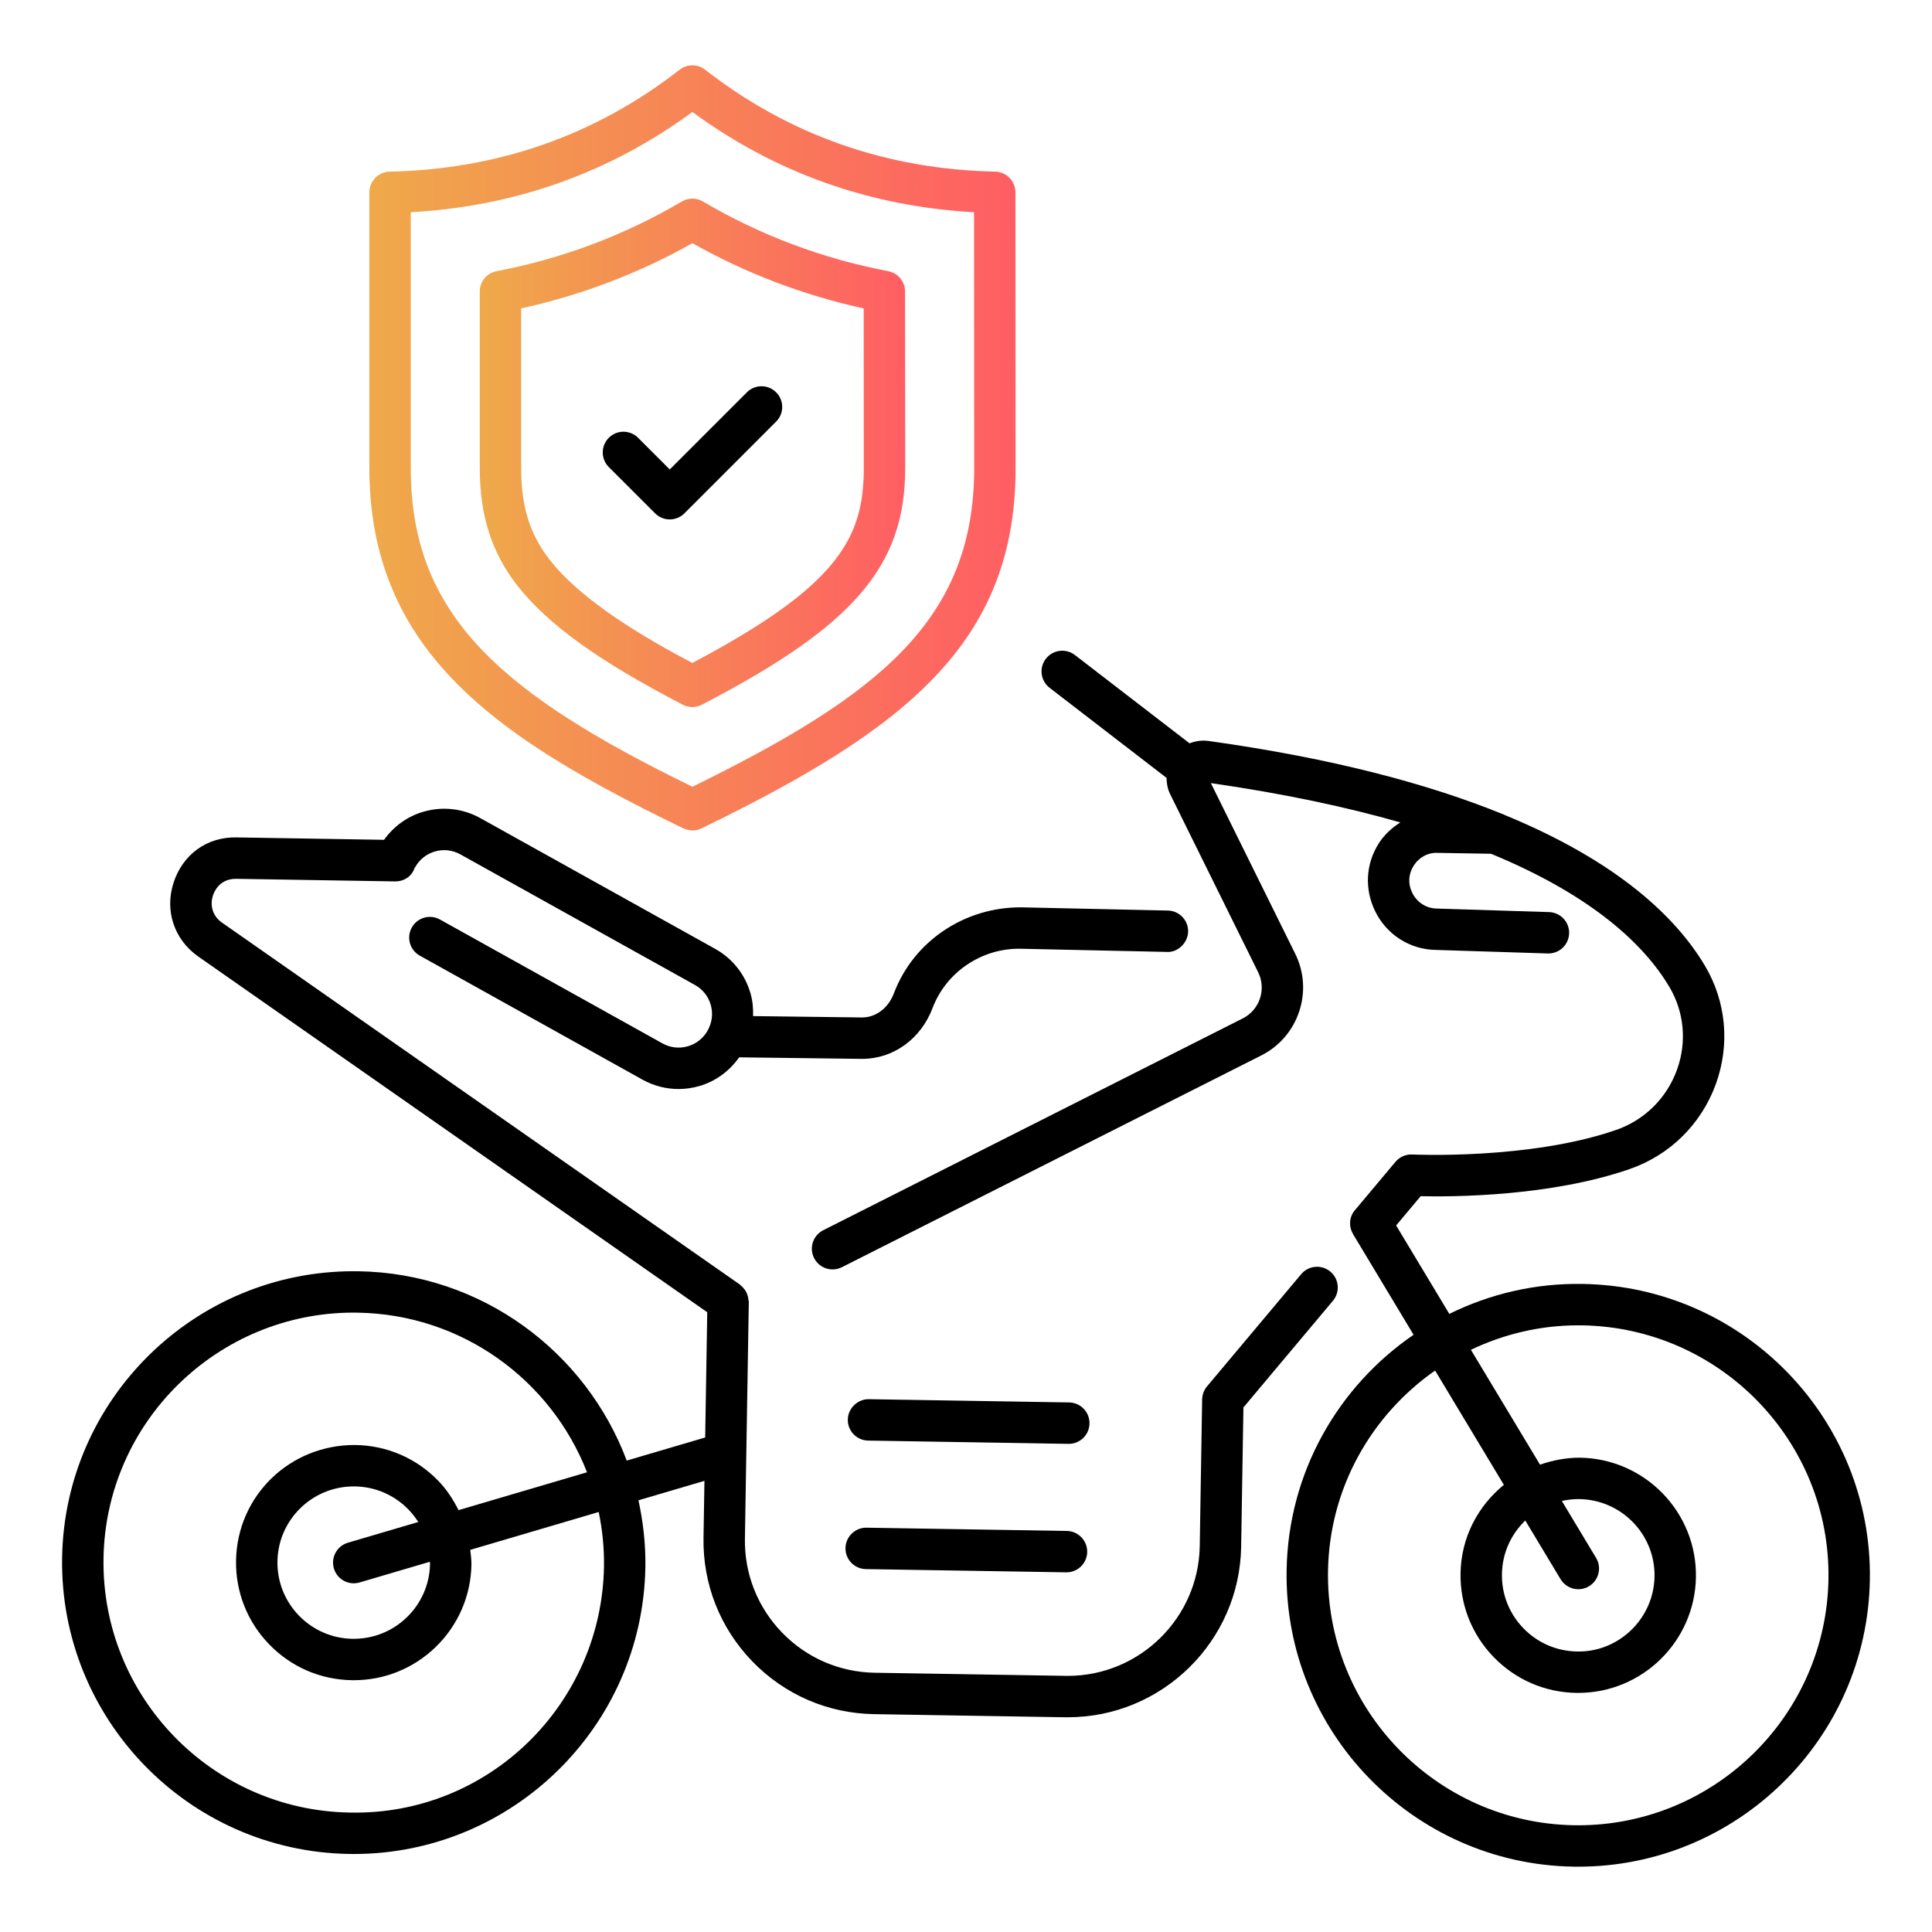 <svg width="74" height="74" viewBox="0 0 74 74" fill="none" xmlns="http://www.w3.org/2000/svg">
<path d="M60.631 49.178C58.79 49.144 57.053 49.565 55.512 50.325L53.475 46.938L54.415 45.817C55.638 45.845 59.382 45.831 62.421 44.777C63.959 44.245 65.161 43.059 65.72 41.524C66.272 40.008 66.117 38.349 65.294 36.975C64.216 35.172 62.022 33.022 57.646 31.222C57.606 31.2 57.566 31.184 57.522 31.169C54.739 30.04 51.09 29.051 46.286 28.38C46.037 28.346 45.789 28.382 45.564 28.472L41.17 25.088C40.823 24.822 40.326 24.886 40.058 25.233C39.791 25.58 39.856 26.078 40.203 26.345L44.682 29.795C44.683 30.006 44.721 30.218 44.818 30.415L48.191 37.241C48.512 37.889 48.248 38.68 47.603 39.006L31.531 47.121C31.14 47.319 30.984 47.795 31.181 48.186C31.32 48.463 31.6 48.622 31.889 48.622C32.009 48.622 32.131 48.594 32.246 48.537L48.317 40.422C49.736 39.705 50.317 37.963 49.613 36.538L46.379 29.995C49.211 30.403 51.603 30.918 53.636 31.501C53.313 31.706 53.024 31.968 52.81 32.304C52.312 33.085 52.257 34.048 52.668 34.895C53.106 35.798 54.001 36.369 54.992 36.384L59.283 36.52C59.292 36.52 59.3 36.52 59.309 36.52C59.735 36.52 60.087 36.182 60.101 35.752C60.115 35.315 59.771 34.949 59.333 34.935L55.03 34.8C54.629 34.793 54.27 34.564 54.088 34.188C53.923 33.85 53.945 33.474 54.147 33.157C54.349 32.84 54.692 32.65 55.057 32.667L57.109 32.701C61.032 34.319 62.987 36.206 63.934 37.789C64.51 38.752 64.618 39.916 64.23 40.982C63.835 42.066 62.987 42.903 61.902 43.279C58.588 44.427 54.14 44.222 54.096 44.22C53.845 44.206 53.609 44.312 53.449 44.502L51.891 46.359C51.664 46.629 51.658 47.002 51.837 47.285C51.839 47.288 51.838 47.292 51.84 47.295L54.143 51.125C51.257 53.101 49.341 56.394 49.28 60.145C49.18 66.304 54.109 71.397 60.268 71.497C60.329 71.498 60.391 71.498 60.452 71.498C66.528 71.498 71.52 66.606 71.62 60.509C71.719 54.362 66.79 49.278 60.631 49.178ZM60.452 69.912C60.4 69.912 60.346 69.912 60.294 69.911C55.01 69.826 50.78 65.456 50.866 60.171C50.917 56.988 52.535 54.195 54.968 52.495L57.601 56.873C56.611 57.681 55.964 58.883 55.942 60.261C55.922 61.465 56.373 62.605 57.212 63.471C58.05 64.335 59.173 64.822 60.376 64.842C60.401 64.842 60.426 64.842 60.451 64.842C62.903 64.842 64.918 62.868 64.958 60.407C64.998 57.925 63.008 55.874 60.523 55.833C59.98 55.83 59.468 55.934 58.986 56.1L56.339 51.7C57.588 51.105 58.977 50.763 60.446 50.763C60.499 50.763 60.553 50.763 60.605 50.764C65.89 50.85 70.12 55.21 70.034 60.483C69.949 65.715 65.666 69.912 60.452 69.912ZM59.774 60.487C59.923 60.735 60.185 60.871 60.454 60.871C60.594 60.871 60.734 60.835 60.862 60.758C61.238 60.532 61.359 60.045 61.133 59.67L59.822 57.49C60.025 57.446 60.233 57.419 60.449 57.419C60.465 57.419 60.481 57.419 60.497 57.419C62.108 57.445 63.398 58.774 63.372 60.382C63.346 61.993 62.004 63.292 60.402 63.256C59.623 63.243 58.894 62.928 58.351 62.367C57.807 61.806 57.514 61.067 57.528 60.286C57.54 59.481 57.883 58.759 58.422 58.239L59.774 60.487Z" fill="black"/>
<path d="M13.367 71.01C13.429 71.011 13.49 71.012 13.552 71.012C19.628 71.012 24.62 66.12 24.719 60.022C24.733 59.143 24.634 58.29 24.454 57.465L26.982 56.72L26.946 58.904C26.917 60.679 27.581 62.358 28.815 63.634C30.049 64.909 31.705 65.627 33.479 65.656L40.79 65.775C40.827 65.775 40.863 65.775 40.9 65.775C44.512 65.775 47.48 62.867 47.539 59.241L47.626 53.908L51.054 49.823C51.336 49.487 51.292 48.986 50.956 48.706C50.621 48.424 50.121 48.468 49.839 48.803L46.23 53.104C46.114 53.243 46.048 53.419 46.045 53.601L45.953 59.215C45.909 61.975 43.649 64.19 40.899 64.19C40.872 64.19 40.844 64.189 40.816 64.189L33.505 64.07C32.155 64.048 30.893 63.502 29.954 62.531C29.015 61.56 28.51 60.282 28.532 58.931L28.681 49.861C28.682 49.833 28.669 49.808 28.666 49.781C28.662 49.735 28.654 49.692 28.642 49.648C28.626 49.587 28.606 49.532 28.577 49.479C28.56 49.447 28.54 49.418 28.518 49.389C28.477 49.331 28.431 49.283 28.375 49.238C28.362 49.228 28.355 49.212 28.341 49.203L8.501 35.337C8.091 35.048 8.054 34.612 8.156 34.299C8.206 34.147 8.412 33.651 9.055 33.661L15.129 33.76C15.511 33.761 15.781 33.543 15.884 33.237C15.888 33.229 15.896 33.225 15.901 33.217C16.066 32.92 16.337 32.705 16.664 32.612C16.991 32.519 17.335 32.558 17.632 32.724L26.619 37.727C26.916 37.893 27.131 38.164 27.224 38.491C27.317 38.818 27.277 39.162 27.105 39.471C26.939 39.768 26.668 39.983 26.341 40.076C26.015 40.169 25.671 40.13 25.373 39.964L16.851 35.219C16.469 35.006 15.986 35.144 15.773 35.526C15.56 35.908 15.697 36.392 16.08 36.604L24.602 41.349C25.033 41.59 25.508 41.712 25.989 41.712C26.251 41.712 26.516 41.675 26.775 41.601C27.405 41.422 27.933 41.032 28.312 40.498L32.99 40.557C33.002 40.557 33.012 40.557 33.024 40.557C34.215 40.557 35.27 39.796 35.719 38.611C36.242 37.228 37.605 36.318 39.075 36.339L44.698 36.461C45.098 36.488 45.498 36.123 45.508 35.685C45.517 35.248 45.17 34.885 44.732 34.876L39.105 34.753C36.947 34.746 34.994 36.044 34.236 38.051C34.023 38.611 33.549 38.971 33.024 38.971C33.019 38.971 33.014 38.971 33.009 38.971L28.845 38.919C28.853 38.631 28.83 38.342 28.749 38.057C28.54 37.323 28.058 36.714 27.39 36.342L18.403 31.339C17.737 30.968 16.965 30.878 16.23 31.087C15.608 31.264 15.085 31.646 14.709 32.167L9.081 32.075C7.915 32.044 6.997 32.737 6.648 33.809C6.3 34.878 6.67 35.987 7.591 36.635L27.089 50.262L27.01 55.059L24.005 55.944C22.44 51.778 18.452 48.769 13.731 48.692C13.669 48.691 13.607 48.691 13.546 48.691C7.47 48.691 2.479 53.573 2.379 59.659C2.279 65.818 7.208 70.91 13.367 71.01ZM13.546 50.276C13.599 50.276 13.652 50.277 13.705 50.278C17.716 50.343 21.114 52.872 22.484 56.392L17.563 57.842C17.359 57.437 17.111 57.052 16.786 56.717C15.948 55.853 14.824 55.367 13.622 55.347C11.102 55.325 9.082 57.293 9.041 59.774C9.022 60.979 9.473 62.119 10.312 62.984C11.15 63.849 12.273 64.336 13.476 64.355C13.501 64.355 13.526 64.356 13.551 64.356C14.726 64.356 15.835 63.907 16.683 63.089C17.549 62.25 18.037 61.126 18.057 59.921C18.06 59.732 18.031 59.548 18.012 59.363L22.932 57.913C23.071 58.586 23.145 59.282 23.134 59.997C23.047 65.281 18.709 69.545 13.393 69.425C8.109 69.338 3.879 64.969 3.965 59.685C4.05 54.464 8.333 50.276 13.546 50.276ZM12.789 60.075C12.89 60.42 13.206 60.644 13.549 60.644C13.623 60.644 13.698 60.634 13.773 60.612L16.465 59.819C16.465 59.844 16.472 59.869 16.471 59.895C16.459 60.675 16.142 61.405 15.581 61.948C15.019 62.49 14.287 62.781 13.502 62.77C12.722 62.757 11.994 62.441 11.45 61.881C10.907 61.32 10.614 60.581 10.627 59.8C10.653 58.209 11.959 56.933 13.548 56.933H13.597C14.376 56.946 15.104 57.261 15.648 57.821C15.79 57.968 15.914 58.128 16.021 58.296L13.325 59.09C12.905 59.214 12.665 59.655 12.789 60.075Z" fill="black"/>
<path d="M33.253 55.178L40.925 55.303H40.938C41.37 55.303 41.723 54.956 41.73 54.523C41.738 54.085 41.388 53.724 40.951 53.717L33.279 53.592C32.858 53.585 32.48 53.934 32.473 54.372C32.465 54.81 32.815 55.17 33.253 55.178Z" fill="black"/>
<path d="M33.164 60.1L40.836 60.224H40.849C41.281 60.224 41.634 59.878 41.642 59.445C41.649 59.007 41.299 58.646 40.862 58.639L33.19 58.514C32.761 58.504 32.391 58.856 32.384 59.294C32.377 59.732 32.726 60.092 33.164 60.1Z" fill="black"/>
<path d="M38.116 6.574C33.954 6.486 30.217 5.172 27.008 2.67C26.721 2.446 26.319 2.446 26.032 2.67C22.823 5.172 19.086 6.486 14.924 6.574C14.492 6.583 14.148 6.935 14.148 7.366V17.932C14.148 20.691 14.908 23.01 16.475 25.024C18.564 27.697 21.863 29.637 26.174 31.729C26.179 31.732 26.186 31.731 26.192 31.734C26.293 31.78 26.402 31.808 26.52 31.808C26.524 31.809 26.529 31.809 26.534 31.808C26.657 31.808 26.77 31.776 26.874 31.725C26.876 31.724 26.878 31.723 26.88 31.723C34.675 27.94 38.9 24.622 38.9 17.931L38.893 7.366C38.892 6.935 38.548 6.583 38.116 6.574ZM26.52 30.134C23.078 28.449 19.672 26.54 17.726 24.049C16.366 22.301 15.733 20.358 15.733 17.932V8.129C19.728 7.907 23.351 6.617 26.52 4.289C29.69 6.617 33.313 7.907 37.308 8.129L37.314 17.932C37.314 23.731 33.679 26.627 26.52 30.134Z" fill="url(#paint0_linear_150_1374)"/>
<path d="M34.022 10.387C31.507 9.908 29.118 9.01 26.922 7.717C26.674 7.571 26.366 7.571 26.118 7.717C23.922 9.009 21.535 9.907 19.021 10.386C18.646 10.457 18.376 10.785 18.376 11.165V17.931C18.376 19.738 18.83 21.164 19.807 22.419C20.973 23.912 22.931 25.322 26.153 26.992C26.267 27.051 26.393 27.081 26.518 27.081C26.643 27.081 26.769 27.051 26.883 26.992C32.706 23.97 34.671 21.684 34.671 17.934L34.666 11.165C34.666 10.785 34.395 10.458 34.022 10.387ZM26.517 25.393C24.684 24.426 22.294 23.026 21.058 21.445C20.29 20.457 19.962 19.407 19.962 17.931V11.812C22.267 11.307 24.469 10.469 26.52 9.315C28.572 10.47 30.774 11.308 33.081 11.813L33.085 17.934C33.085 20.622 32.09 22.447 26.517 25.393Z" fill="url(#paint1_linear_150_1374)"/>
<path d="M28.607 15.027L25.653 17.981L24.44 16.768C24.131 16.459 23.629 16.459 23.319 16.768C23.009 17.078 23.009 17.58 23.319 17.89L25.093 19.663C25.241 19.812 25.443 19.895 25.653 19.895C25.863 19.895 26.065 19.812 26.214 19.663L29.728 16.148C30.038 15.839 30.038 15.336 29.728 15.027C29.418 14.717 28.917 14.717 28.607 15.027Z" fill="black"/>
<defs>
<linearGradient id="paint0_linear_150_1374" x1="38.9" y1="17.155" x2="14.148" y2="17.155" gradientUnits="userSpaceOnUse">
<stop stop-color="#FF5E63"/>
<stop offset="1" stop-color="#EFA94A"/>
</linearGradient>
<linearGradient id="paint1_linear_150_1374" x1="34.671" y1="17.344" x2="18.376" y2="17.344" gradientUnits="userSpaceOnUse">
<stop stop-color="#FF5E63"/>
<stop offset="1" stop-color="#EFA94A"/>
</linearGradient>
</defs>
</svg>
